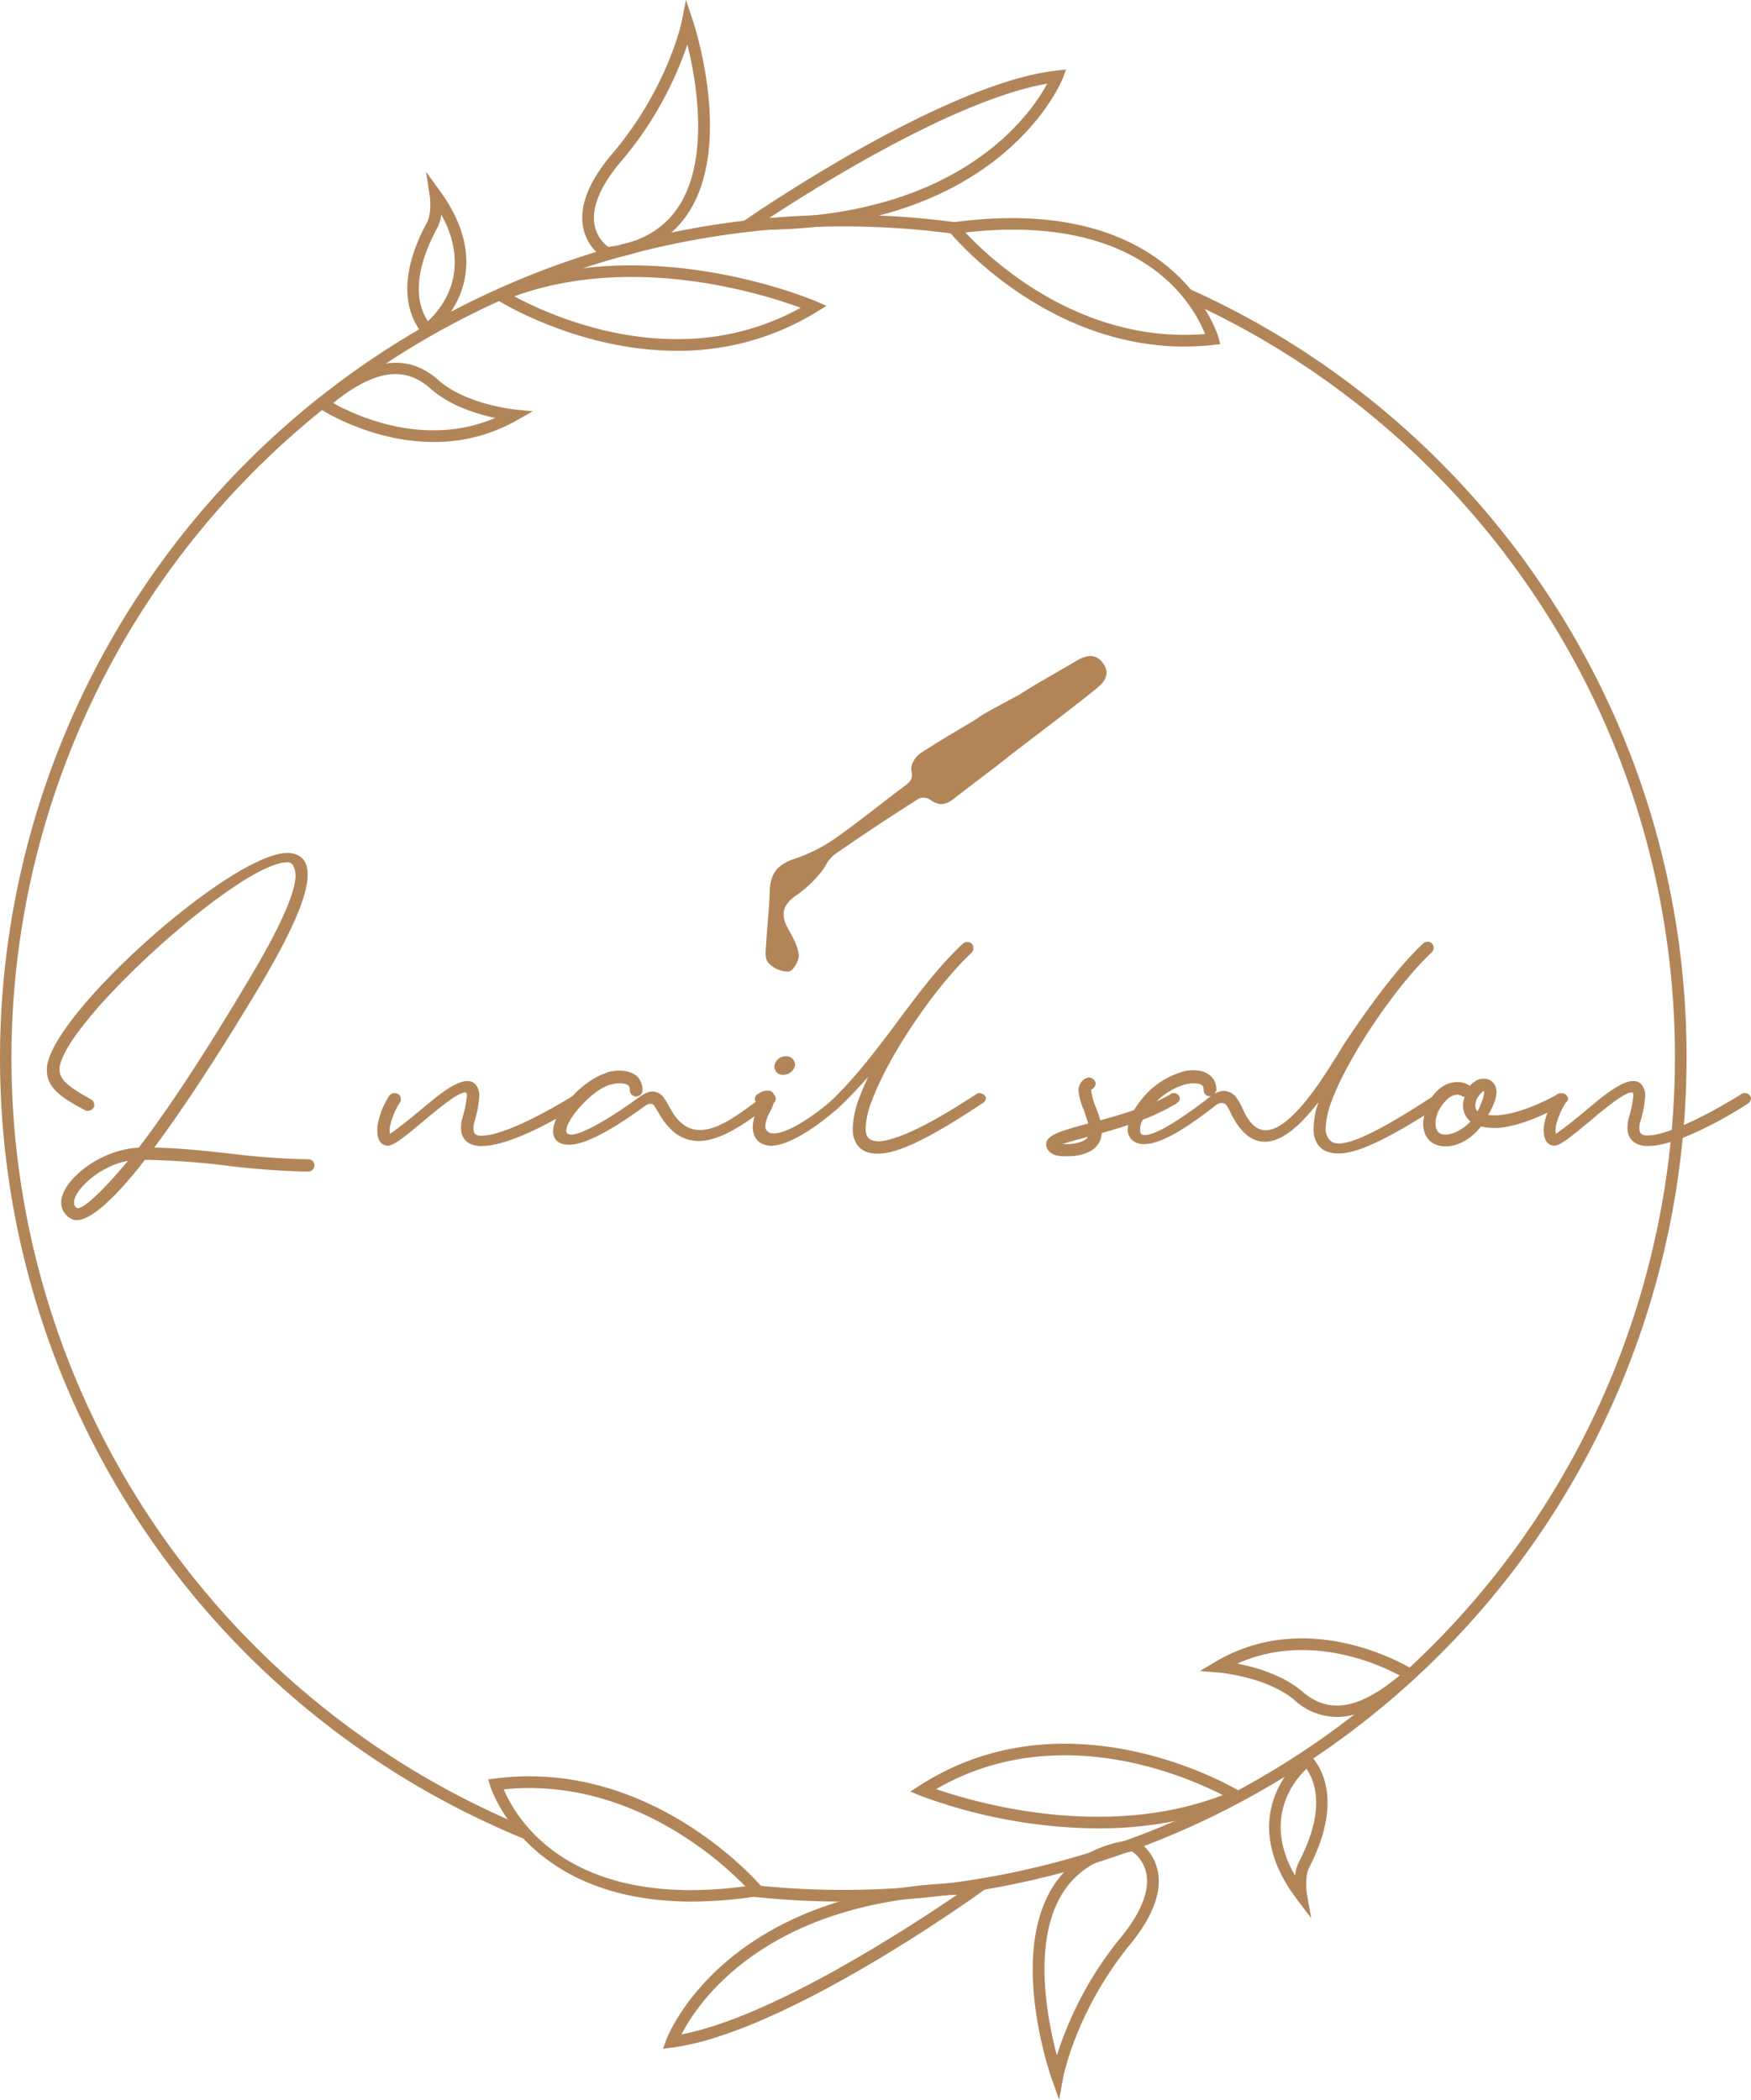 <svg xmlns="http://www.w3.org/2000/svg" id="图层_1" data-name="图层 1" viewBox="311.14 258.6 531.63 637.67"><defs><style>.cls-1{fill:#b28559;}</style></defs><path class="cls-1" d="M404.7,610.66a222.27,222.27,0,0,1-24-1.77c-7.45-.81-15.14-1.66-22.73-1.77,9.51-12.84,20.52-29.72,32.73-50.22,9-15.29,13.56-25.76,13.84-32.07v-.76c0-4.92-3-6.21-5.54-6.43h-.63c-16.9,0-71.49,48.65-73,65.14v.89c0,5.44,4.73,8.41,11.42,12a1.57,1.57,0,0,0,1,.27,1.91,1.91,0,0,0,1.61-.75,1.32,1.32,0,0,0,.37-1,1.86,1.86,0,0,0-1.06-1.74c-6.06-3.47-9.49-5.6-9.49-9.06V583c1.26-14,54.83-62.52,69.06-62.52h.45c1.48.1,2.14,2.25,2.14,4.35-.19,3.76-2.7,12-13.48,30.09-13.15,22.23-24.64,39.8-34.14,52.22-11.75.47-23.54,10-23.54,16.71a5.5,5.5,0,0,0,2.62,4.61,3.35,3.35,0,0,0,2.15.68c6.36,0,17.79-14.55,20.63-18.3h.47a229.13,229.13,0,0,1,24.59,1.78,232.12,232.12,0,0,0,24.59,1.78,1.94,1.94,0,0,0,1.86-1.86A1.84,1.84,0,0,0,404.7,610.66Zm-54.71.49c-10.51,12.49-14.1,14.38-15.31,14.38-.09,0-.09,0-.3-.11a1.89,1.89,0,0,1-.77-1.59C333.61,619.9,341.7,612.51,350,611.15Z"/><path class="cls-1" d="M608.58,590.58a1.37,1.37,0,0,0-1,.27C590.1,602.37,581.86,605,578.07,605.2c-3.13,0-3.78-1.4-4-2.67a6.79,6.79,0,0,1-.1-1.45,25.71,25.71,0,0,1,2-8.48c5-13.47,19.08-34.34,30.18-44.68a1.77,1.77,0,0,0,.5-1.36,1.71,1.71,0,0,0-.48-1.36,1.62,1.62,0,0,0-1.38-.49,1.73,1.73,0,0,0-1.33.48c-7.22,6.77-13.28,14.88-19.68,23.46-6.22,8.32-12.64,16.93-20.23,24.19-2.35,2.2-12.25,9.94-17.34,9.94h-.53a2.19,2.19,0,0,1-2.19-2.09,10.18,10.18,0,0,1,1.29-4.17,13.23,13.23,0,0,0,1.31-3,1.65,1.65,0,0,0,.58-1.2,1.57,1.57,0,0,0-.28-1,1.64,1.64,0,0,0-.26-.33,1.89,1.89,0,0,0-2-1.18h-.38a4.78,4.78,0,0,0-2.3.94,1.65,1.65,0,0,0-1.08,1.68,1.81,1.81,0,0,0,.19.81c-5.4,4-11.47,8.52-16.89,8.52-3.77,0-6.77-2.22-9.18-6.82-.52-.91-1-1.81-1.57-2.61a4.48,4.48,0,0,0-3.61-2.26c-1.22,0-2.5.56-4.44,1.94-3.86,2.89-15.87,11.15-20.34,11.15a1.52,1.52,0,0,1-.68-.11c-.52-.13-.77-.32-.77-1.09,0-3.6,8.26-12.75,13.52-14l.24,0a7,7,0,0,1,3.73-.23,2.09,2.09,0,0,1,1.51.69,2.62,2.62,0,0,1,.29,1.28,1.84,1.84,0,0,0,1.86,1.85h.25a1.82,1.82,0,0,0,1.73-1.85,5.91,5.91,0,0,0-.86-3.21c-.7-1.25-2.05-2.09-4.09-2.57a12.77,12.77,0,0,0-5.46.25l-.67.26v.06c-3.57,1.11-7.26,3.84-10.2,7-7.62,4.72-21.06,12-27.46,12h-.59c-1.39-.08-2-.77-2-2.21a7.24,7.24,0,0,1,.36-2.2,33.42,33.42,0,0,0,1.42-7.59,5.32,5.32,0,0,0-.94-3.31A3.17,3.17,0,0,0,453,586.9c-3.63,0-9.26,4.73-12,7l-2.77,2.28c-2.68,2.21-5.45,4.5-8.1,6.35a4.85,4.85,0,0,0-.6.45,3.45,3.45,0,0,0-.07-.67,1.29,1.29,0,0,1,0-.35,5.22,5.22,0,0,1,0-.58,3.69,3.69,0,0,0,.06-.66,23.19,23.19,0,0,1,2.95-7.19,1.5,1.5,0,0,0,.37-1.1,1.67,1.67,0,0,0-.93-1.62,1.58,1.58,0,0,0-.93-.24,2,2,0,0,0-1.73.91,24.15,24.15,0,0,0-3.4,8.5,8.55,8.55,0,0,0-.15,2c0,2.83,1.16,4.53,3.12,4.53h.32c1.73-.13,5.05-2.82,10.31-7.22,4.76-4,10.68-8.91,12.88-8.91.29,0,.33,0,.42.13a1.81,1.81,0,0,1,.14.93,34.45,34.45,0,0,1-1.36,6.64,11.18,11.18,0,0,0-.42,3c0,3.31,1.95,5.28,5.54,5.54h.89c6,0,15.23-4.24,22.52-8.29a9.62,9.62,0,0,0-1,3.77c0,1.47.58,4,4.48,4.14H484c4.42,0,12.17-3.93,22.42-11.37l.33-.23a3.41,3.41,0,0,1,1.91-.85,1.35,1.35,0,0,1,1.18.73l.48.77c.28.45.6,1,.92,1.51,3.22,5.59,7.16,8.3,12,8.3,5.6,0,11.54-3.67,17-7.48a13.41,13.41,0,0,0-.56,3c0,3.7,2,5.8,5.54,5.93,7,0,18.25-9.4,20.91-11.92s5.46-5.46,8.61-9c-.92,1.94-1.75,3.88-2.48,5.79a28.53,28.53,0,0,0-2.21,9.83,10.55,10.55,0,0,0,.14,2.07c.75,3.74,3.25,5.63,7.43,5.63h.4c6-.13,15.7-4.84,31.33-15.26a2,2,0,0,0,1.14-1.59v-.2l-.38-.65A2.26,2.26,0,0,0,608.58,590.58Z"/><path class="cls-1" d="M549,585a3.64,3.64,0,0,0,3.51-2.75V582a2.59,2.59,0,0,0-2.75-2.62,3.44,3.44,0,0,0-3.5,2.87v.38A2.49,2.49,0,0,0,549,585Z"/><path class="cls-1" d="M842.45,591.31a1.81,1.81,0,0,0-1.58-.73,1.25,1.25,0,0,0-1,.26c-7.41,4.67-21.73,12.58-28.4,12.58h-.59c-1.39-.08-2-.77-2-2.21a7.23,7.23,0,0,1,.35-2.2,33,33,0,0,0,1.43-7.59,5.32,5.32,0,0,0-1-3.31,3.17,3.17,0,0,0-2.69-1.21c-3.62,0-9.26,4.73-12,7l-2.77,2.28c-2.68,2.21-5.45,4.5-8.09,6.35a4.18,4.18,0,0,0-.6.45,3.42,3.42,0,0,0-.08-.67,1.84,1.84,0,0,1,0-.35,3.56,3.56,0,0,1,.06-.58,3.52,3.52,0,0,0,0-.66,23.19,23.19,0,0,1,3-7.19s0-.08.08-.11a1.6,1.6,0,0,0,.67-1.24l-.27-.72a1.93,1.93,0,0,0-1.53-.84l-.06,0-.12,0h-.25c-.05,0-.09,0-.13,0l-.09,0a1.89,1.89,0,0,0-1.23.59c-6.86,3.68-13.19,5.84-17.87,6.09h-1.14a14.79,14.79,0,0,1-1.57-.09c1.08-1.9,2.53-4.66,2.53-7a4.67,4.67,0,0,0-.8-2.54,3.41,3.41,0,0,0-1.93-1.31,2.45,2.45,0,0,0-1-.17,4.78,4.78,0,0,0-1.54.18,6.71,6.71,0,0,0-2.88,2.07,1.22,1.22,0,0,0-.63-.48,6.35,6.35,0,0,0-3.21-.75,7.84,7.84,0,0,0-4.24,1.26,11,11,0,0,0-3.33,3.22c-14.66,9.57-23.43,14-28.26,14.2-2.13,0-3.48-1.15-4-3.49a4.58,4.58,0,0,1-.08-1.13,27.65,27.65,0,0,1,2-8.73c5-13.23,19.38-34.53,30.18-44.69a1.91,1.91,0,0,0,.63-1.36,1.93,1.93,0,0,0-.42-1.26,1.62,1.62,0,0,0-1.44-.59,1.72,1.72,0,0,0-1.33.48c-8.61,8-18.51,22.26-23.65,30-.53.83-1.16,1.84-1.86,3-5.14,8.29-14.72,23.72-22.34,23.72-2.73,0-5.14-2.29-7-6.66l-.26-.52a13.46,13.46,0,0,0-1.48-2.54,4.85,4.85,0,0,0-3.84-2.23,5.92,5.92,0,0,0-2.9.9,2.89,2.89,0,0,0,.56-1.2,5.87,5.87,0,0,0-.91-3.27,6.43,6.43,0,0,0-4-2.51,12.57,12.57,0,0,0-5.45.25l-.37.18,0,0a24,24,0,0,0-10.87,6.92,30.1,30.1,0,0,0-3.41,4.57c-3.62,1.24-7.24,2.26-10.23,3.09-.4-1.42-.94-2.84-1.47-4.2a20.92,20.92,0,0,1-1.34-5l.06-.12a2.09,2.09,0,0,0,1.32-2,2.17,2.17,0,0,0-2.11-1.68,3.33,3.33,0,0,0-2.18,1.34,4.42,4.42,0,0,0-.93,2.29,17.79,17.79,0,0,0,1.69,6.34c.19.64.4,1.27.61,1.9s.48,1.42.68,2.11l-.07,0c-8,2.16-12.22,3.4-12.7,5.9v.5a3.1,3.1,0,0,0,1.26,2.38,4.34,4.34,0,0,0,2.42,1,9.71,9.71,0,0,0,2.24.15h1a13.29,13.29,0,0,0,6.09-1.36,6.6,6.6,0,0,0,3.63-4.14c.08-.42.19-1,.24-1.55,2.41-.65,5.15-1.47,8-2.43a8.79,8.79,0,0,0-.11,1.14v.73a4.15,4.15,0,0,0,2.18,3.3,5.59,5.59,0,0,0,2.84.63c6.15,0,15.53-7.09,20.57-10.89l1.25-1a3.32,3.32,0,0,1,1.7-.62,2,2,0,0,1,1.5.83A16.38,16.38,0,0,1,685,597c2.87,5.61,6.19,8.33,10.15,8.33,5.93,0,11.75-6.2,16.33-12.06a25.39,25.39,0,0,0-1.53,7.92,10.5,10.5,0,0,0,.14,2.07c.75,3.74,3.25,5.63,7.43,5.63h.4c5.08-.12,13.28-3.79,25.64-11.54a11.61,11.61,0,0,0-.32,2.44c0,4.28,2.61,6.94,6.81,6.94,3.26,0,6.72-1.67,9.55-4.63.25-.31.49-.58.73-.85l.47-.54a20.23,20.23,0,0,0,4,.43H766c4.13-.31,9.14-1.88,15-4.66a19.12,19.12,0,0,0-1,3.49,8.55,8.55,0,0,0-.15,2c0,2.83,1.17,4.53,3.12,4.53h.32c1.73-.13,5-2.82,10.31-7.22,4.76-4,10.68-8.91,12.89-8.91.28,0,.33,0,.41.13a1.81,1.81,0,0,1,.14.93,34.45,34.45,0,0,1-1.36,6.64,11.18,11.18,0,0,0-.41,3c0,3.31,1.94,5.28,5.54,5.54h.88c8.39,0,23.35-8.4,30.08-12.84a2,2,0,0,0,1-1.59A1.32,1.32,0,0,0,842.45,591.31Zm-84.87,7.86c-2.37,2.63-5.52,4-7.57,4s-3-1.17-3-3.36a7.07,7.07,0,0,1,.22-2,10.06,10.06,0,0,1,1.67-3.46c.2-.29.39-.56.59-.82A3.37,3.37,0,0,0,750,593a6.55,6.55,0,0,1,1.35-1.19,4.64,4.64,0,0,1,2.25-.78,3.24,3.24,0,0,1,1.32.38,1.33,1.33,0,0,0,.86.26.84.84,0,0,0,0,.17,8.37,8.37,0,0,0-.43,2.55A6.11,6.11,0,0,0,757.58,599.17Zm4.17-9.18a2.79,2.79,0,0,1,0,.29c0,1.36-1.19,4.28-2,5.84a2.54,2.54,0,0,1-.68-1.77,6.32,6.32,0,0,1,.23-1.45c.24-.95,1.8-2.89,2.37-2.94Zm-83.13,1.64c-.16.11-.5.36-1,.74-9.52,7.25-15.87,10.92-18.87,10.92-1.07,0-1.45-.37-1.45-1.44v-.51a5.43,5.43,0,0,1,.33-1.63c.13-.34.3-.7.47-1.06a66.86,66.86,0,0,0,10.14-4.87c.42-.29,1.13-.87,1.13-1.59a1,1,0,0,0-.19-.59,1.66,1.66,0,0,0-1.66-1,1.23,1.23,0,0,0-.95.26,41.82,41.82,0,0,1-4.28,2.23,20.16,20.16,0,0,1,8.61-5.15,10.2,10.2,0,0,1,2.46-.36,5.92,5.92,0,0,1,1.43.12,2.09,2.09,0,0,1,1.51.69,2.74,2.74,0,0,1,.29,1.28,1.87,1.87,0,0,0,2,1.85l.25,0Zm-37.1,12.18a3.49,3.49,0,0,1-1.45,1.24,11.73,11.73,0,0,1-4.56,1c-.68,0-1.29,0-1.79,0,1.55-.53,4.17-1.25,6.72-1.95Z"/><path class="cls-1" d="M442.79,392.83c-19.19,0-34.33-10-34.54-10.1l-1.94-1.31,1.77-1.51c14.73-12.56,26.54-14.48,36.16-5.88,8.2,7.35,23,8.9,23.13,8.92l5.54.55-4.85,2.75a50.68,50.68,0,0,1-25.27,6.58M412.29,381c6.54,3.67,27.69,13.68,49.2,4.53-5.46-1.17-13.83-3.71-19.62-8.89-7.88-7.06-17.07-5.73-29.58,4.36"/><path class="cls-1" d="M516.68,365.13c-30,0-54.09-15.14-54.44-15.36l-2.85-1.84,3.14-1.28c45-18.52,95.93,3.25,96.44,3.48l3.1,1.35-2.88,1.78a79.81,79.81,0,0,1-42.51,11.87m-49.39-16.54c11.13,6,50.05,23.93,86.93,3.48-11.51-4.25-50.77-16.62-86.93-3.48"/><path class="cls-1" d="M440.39,361.15l-1.05-1.31c-6.48-8-6-20,1.41-33.61,1.35-2.49,1.06-6.81.84-8.27l-1.1-7.19,4.27,5.89c10.11,13.9,8.77,25,5.87,31.85a29.72,29.72,0,0,1-8.87,11.65Zm4.73-37.39a11.85,11.85,0,0,1-1.23,4.09c-6.33,11.7-7.29,21.41-2.85,28.31,3.84-3.52,13.72-14.94,4.08-32.4"/><path class="cls-1" d="M495,337.24l-.51-.29a14.24,14.24,0,0,1-6.34-9.53c-1.12-6.4,1.83-13.81,8.78-22,17-20,21.14-40.1,21.18-40.29l1.3-6.53,2.11,6.31c.5,1.51,12.15,37.18-1.23,58.09-5.22,8.15-13.53,12.92-24.72,14.17Zm24.84-65.16a108.13,108.13,0,0,1-20.21,35.63c-6.16,7.25-8.92,13.85-8,19.09a10.82,10.82,0,0,0,4.18,6.79c9.75-1.23,17-5.42,21.5-12.48,9.34-14.6,5.23-38.05,2.53-49"/><path class="cls-1" d="M541.41,328.36l-2.63,0-5.53-.08,4.55-3.15c2.44-1.68,60.18-41.34,94.14-45.11l2.87-.32-1,2.7c-.18.46-18.16,46-92.39,46M629.11,284c-27.72,4.75-70.21,31.46-84.46,40.82C603,323.71,624,293.5,629.11,284"/><path class="cls-1" d="M670.81,363.84c-43,0-71.15-34.49-71.45-34.86l-2-2.44,3.09-.42c67.83-9.26,80.53,34.57,80.65,35l.54,2-2.05.22a78.64,78.64,0,0,1-8.83.49m-66.52-34.63c7.63,8.18,34.82,33.87,72.75,30.84-3.16-8.12-18.4-37-72.75-30.84"/><path class="cls-1" d="M716.92,780a19,19,0,0,1-12.64-5c-8.36-7.21-23.15-8.47-23.3-8.48l-5.57-.45,4.81-2.84c29-17.12,59.57,2.18,59.87,2.38l2,1.26-1.74,1.55c-8.72,7.74-16.47,11.6-23.39,11.6M686.8,763.81c5.49,1.07,13.9,3.45,19.79,8.52,8,6.91,17.17,5.41,29.5-4.92-6.62-3.54-27.94-13.15-49.29-3.6"/><path class="cls-1" d="M644.5,813.86a158,158,0,0,1-53.84-9.9l-3.12-1.29,2.84-1.83c45.63-29.35,96.49,1.32,97,1.64l2.88,1.77-3.11,1.35c-14.16,6.15-29,8.26-42.66,8.26m-49.12-11.93c11.58,4,51.07,15.65,87,1.82-11.25-5.8-50.5-23-87-1.82"/><path class="cls-1" d="M709.23,841.13l-4.39-5.82c-10.36-13.7-9.24-24.82-6.47-31.74A29.58,29.58,0,0,1,707,791.76l1.34-1,1.08,1.29c6.63,7.92,6.36,19.86-.77,33.64-1.3,2.51-.93,6.83-.67,8.28Zm-1.42-45.39c-3.77,3.6-13.43,15.2-3.46,32.47a12,12,0,0,1,1.15-4.11c6.11-11.8,6.88-21.55,2.31-28.36"/><path class="cls-1" d="M632.71,896.27,630.48,890c-.52-1.5-12.85-36.94.13-58.1,5.06-8.26,13.29-13.18,24.45-14.64l.57-.07.5.28a14.18,14.18,0,0,1,6.53,9.42c1.25,6.38-1.56,13.83-8.35,22.15-16.58,20.29-20.38,40.48-20.42,40.69Zm22.18-75.41c-9.73,1.41-16.88,5.74-21.26,12.89-9.08,14.79-4.51,38.15-1.6,49.07a108,108,0,0,1,19.53-36c6-7.33,8.63-14,7.64-19.17a10.78,10.78,0,0,0-4.31-6.77"/><path class="cls-1" d="M512.43,880.77l1-2.72c.17-.47,17.67-47.39,94.13-47.76l5.54,0-4.5,3.23c-2.4,1.73-59.38,42.47-93.28,46.89ZM601.72,834c-58.46,2.19-78.74,32.8-83.68,42.42,27.62-5.27,69.61-32.79,83.68-42.42"/><path class="cls-1" d="M521.22,836.09c-50.36,0-61.13-34.73-61.25-35.12l-.57-2,2.05-.26c47.86-6.17,80.59,32.45,80.91,32.85l2,2.4-3.07.47a130.22,130.22,0,0,1-20.06,1.65M464.1,802c3.32,8,19.09,36.67,73.33,29.45-7.79-8-35.53-33.25-73.33-29.45"/><path class="cls-1" d="M567.17,836.09a254.89,254.89,0,0,1-27.43-1.47l.38-3.52a252.7,252.7,0,0,0,169.69-42.68c114.94-78.66,144.47-236.16,65.82-351.11a252.15,252.15,0,0,0-104.47-87.59l1.45-3.23a255.62,255.62,0,0,1,105.94,88.83c79.75,116.56,49.81,276.27-66.75,356a256.27,256.27,0,0,1-144.63,44.76"/><path class="cls-1" d="M470.19,817A256.14,256.14,0,0,1,604.27,326.52l-.51,3.5A252.62,252.62,0,0,0,471.52,813.77Z"/><path class="cls-1" d="M643.38,467.38c2.13-1.72,4.36-3.91,2.17-6.94-2-2.83-4.64-2.14-7.26-.58-5.68,3.4-11.54,6.53-17.09,10.13-1.19.77-12.62,6.62-12.68,7.21-5.88,3.54-11.84,6.95-17.57,10.73-1.31.88-2.75,3.26-2.44,4.55.64,2.7-.35,3.9-2.26,5.32C579,503.2,572,509,564.56,514.13a49.78,49.78,0,0,1-12.13,6c-4.79,1.66-6.77,4.07-6.91,9.55-.13,5-.76,10-1,15-.11,2-.55,4.48.43,5.81a7.48,7.48,0,0,0,5.53,2.5c.95,0,2.75-3,2.54-4.44-.38-2.58-1.79-5.08-3.11-7.42-2.73-4.83-1.73-8.29,2.84-11.26a37.54,37.54,0,0,0,6.77-6.28c1.7-1.85,2.65-4.57,4.61-6,8.46-5.95,17.12-11.62,25.84-17.17.93-.6,3.11-.29,4.07.44,2.46,1.89,4.29,1.41,6.52-.37,5.63-4.48,11.5-8.66,17.08-13.2l9.16-7C632.54,475.86,638,471.72,643.38,467.38Z"/><path class="cls-1" d="M550.35,553.66a8.19,8.19,0,0,1-6-2.77c-1-1.29-.78-3.34-.64-5.15,0-.37.07-.74.08-1.1.12-2.09.3-4.2.47-6.25.24-2.87.49-5.84.56-8.76.14-5.59,2.14-8.35,7.36-10.16a48.75,48.75,0,0,0,12-5.89c4.6-3.21,9.13-6.71,13.51-10.09,2.66-2.06,5.41-4.19,8.16-6.23,1.86-1.38,2.55-2.33,2-4.63-.38-1.6,1.18-4.23,2.73-5.25,4.21-2.79,8.62-5.41,12.89-7.95l4.54-2.71c.44-.52,2.15-1.54,9.13-5.28,1.78-.95,3.31-1.77,3.68-2,3.55-2.31,7.28-4.44,10.89-6.51,2-1.18,4.17-2.4,6.23-3.63,2.28-1.36,5.61-2.77,8.14.76,2.73,3.78-.66,6.53-2.28,7.85h0c-3.81,3.09-7.63,6-11.68,9.14q-2.45,1.88-5,3.82l-9.16,7c-3,2.46-6.2,4.86-9.27,7.19-2.58,1.95-5.24,4-7.81,6-2,1.59-4.26,2.74-7.34.38a4,4,0,0,0-3.3-.41c-10.48,6.68-18.44,12-25.82,17.15a11,11,0,0,0-2.59,3.19A17.8,17.8,0,0,1,560,524l-.24.26a36.47,36.47,0,0,1-6.66,6.13c-4.34,2.83-5.13,5.93-2.62,10.37,1.37,2.44,2.79,5,3.19,7.65.2,1.33-.85,3.28-1.66,4.24a2.21,2.21,0,0,1-1.52,1Zm58.82-76.19v.13l-.29.17-4.71,2.81c-4.25,2.53-8.65,5.14-12.84,7.91-1.16.77-2.38,2.92-2.16,3.84.77,3.24-.75,4.69-2.51,6-2.74,2-5.49,4.16-8.14,6.22-4.4,3.39-8.94,6.9-13.57,10.12a50.49,50.49,0,0,1-12.29,6.07c-4.71,1.62-6.34,3.88-6.47,8.93-.07,3-.32,5.94-.56,8.83-.17,2-.35,4.15-.46,6.22,0,.36,0,.74-.08,1.13-.13,1.58-.28,3.36.38,4.25a7,7,0,0,0,5,2.23,5.63,5.63,0,0,0,1.89-3.68c-.37-2.45-1.72-4.86-3-7.18-2.87-5.08-1.89-8.94,3.06-12.16a34.91,34.91,0,0,0,6.39-5.91l.25-.26a18.08,18.08,0,0,0,1.76-2.48,12.07,12.07,0,0,1,3-3.57c7.4-5.2,15.37-10.5,25.87-17.19,1.21-.77,3.71-.37,4.83.48,2,1.53,3.44,1.44,5.7-.36,2.58-2,5.25-4.07,7.84-6,3.06-2.31,6.22-4.71,9.24-7.17l9.17-7,5-3.82c4-3.11,7.86-6,11.64-9.11h0c2.56-2.08,3.71-3.73,2-6-1.5-2.09-3.35-2.2-6.38-.39-2.07,1.24-4.19,2.46-6.25,3.64-3.59,2.05-7.3,4.18-10.82,6.47-.42.27-1.9,1.06-3.78,2.07C615.05,474.09,610.07,476.76,609.17,477.47Z"/></svg>